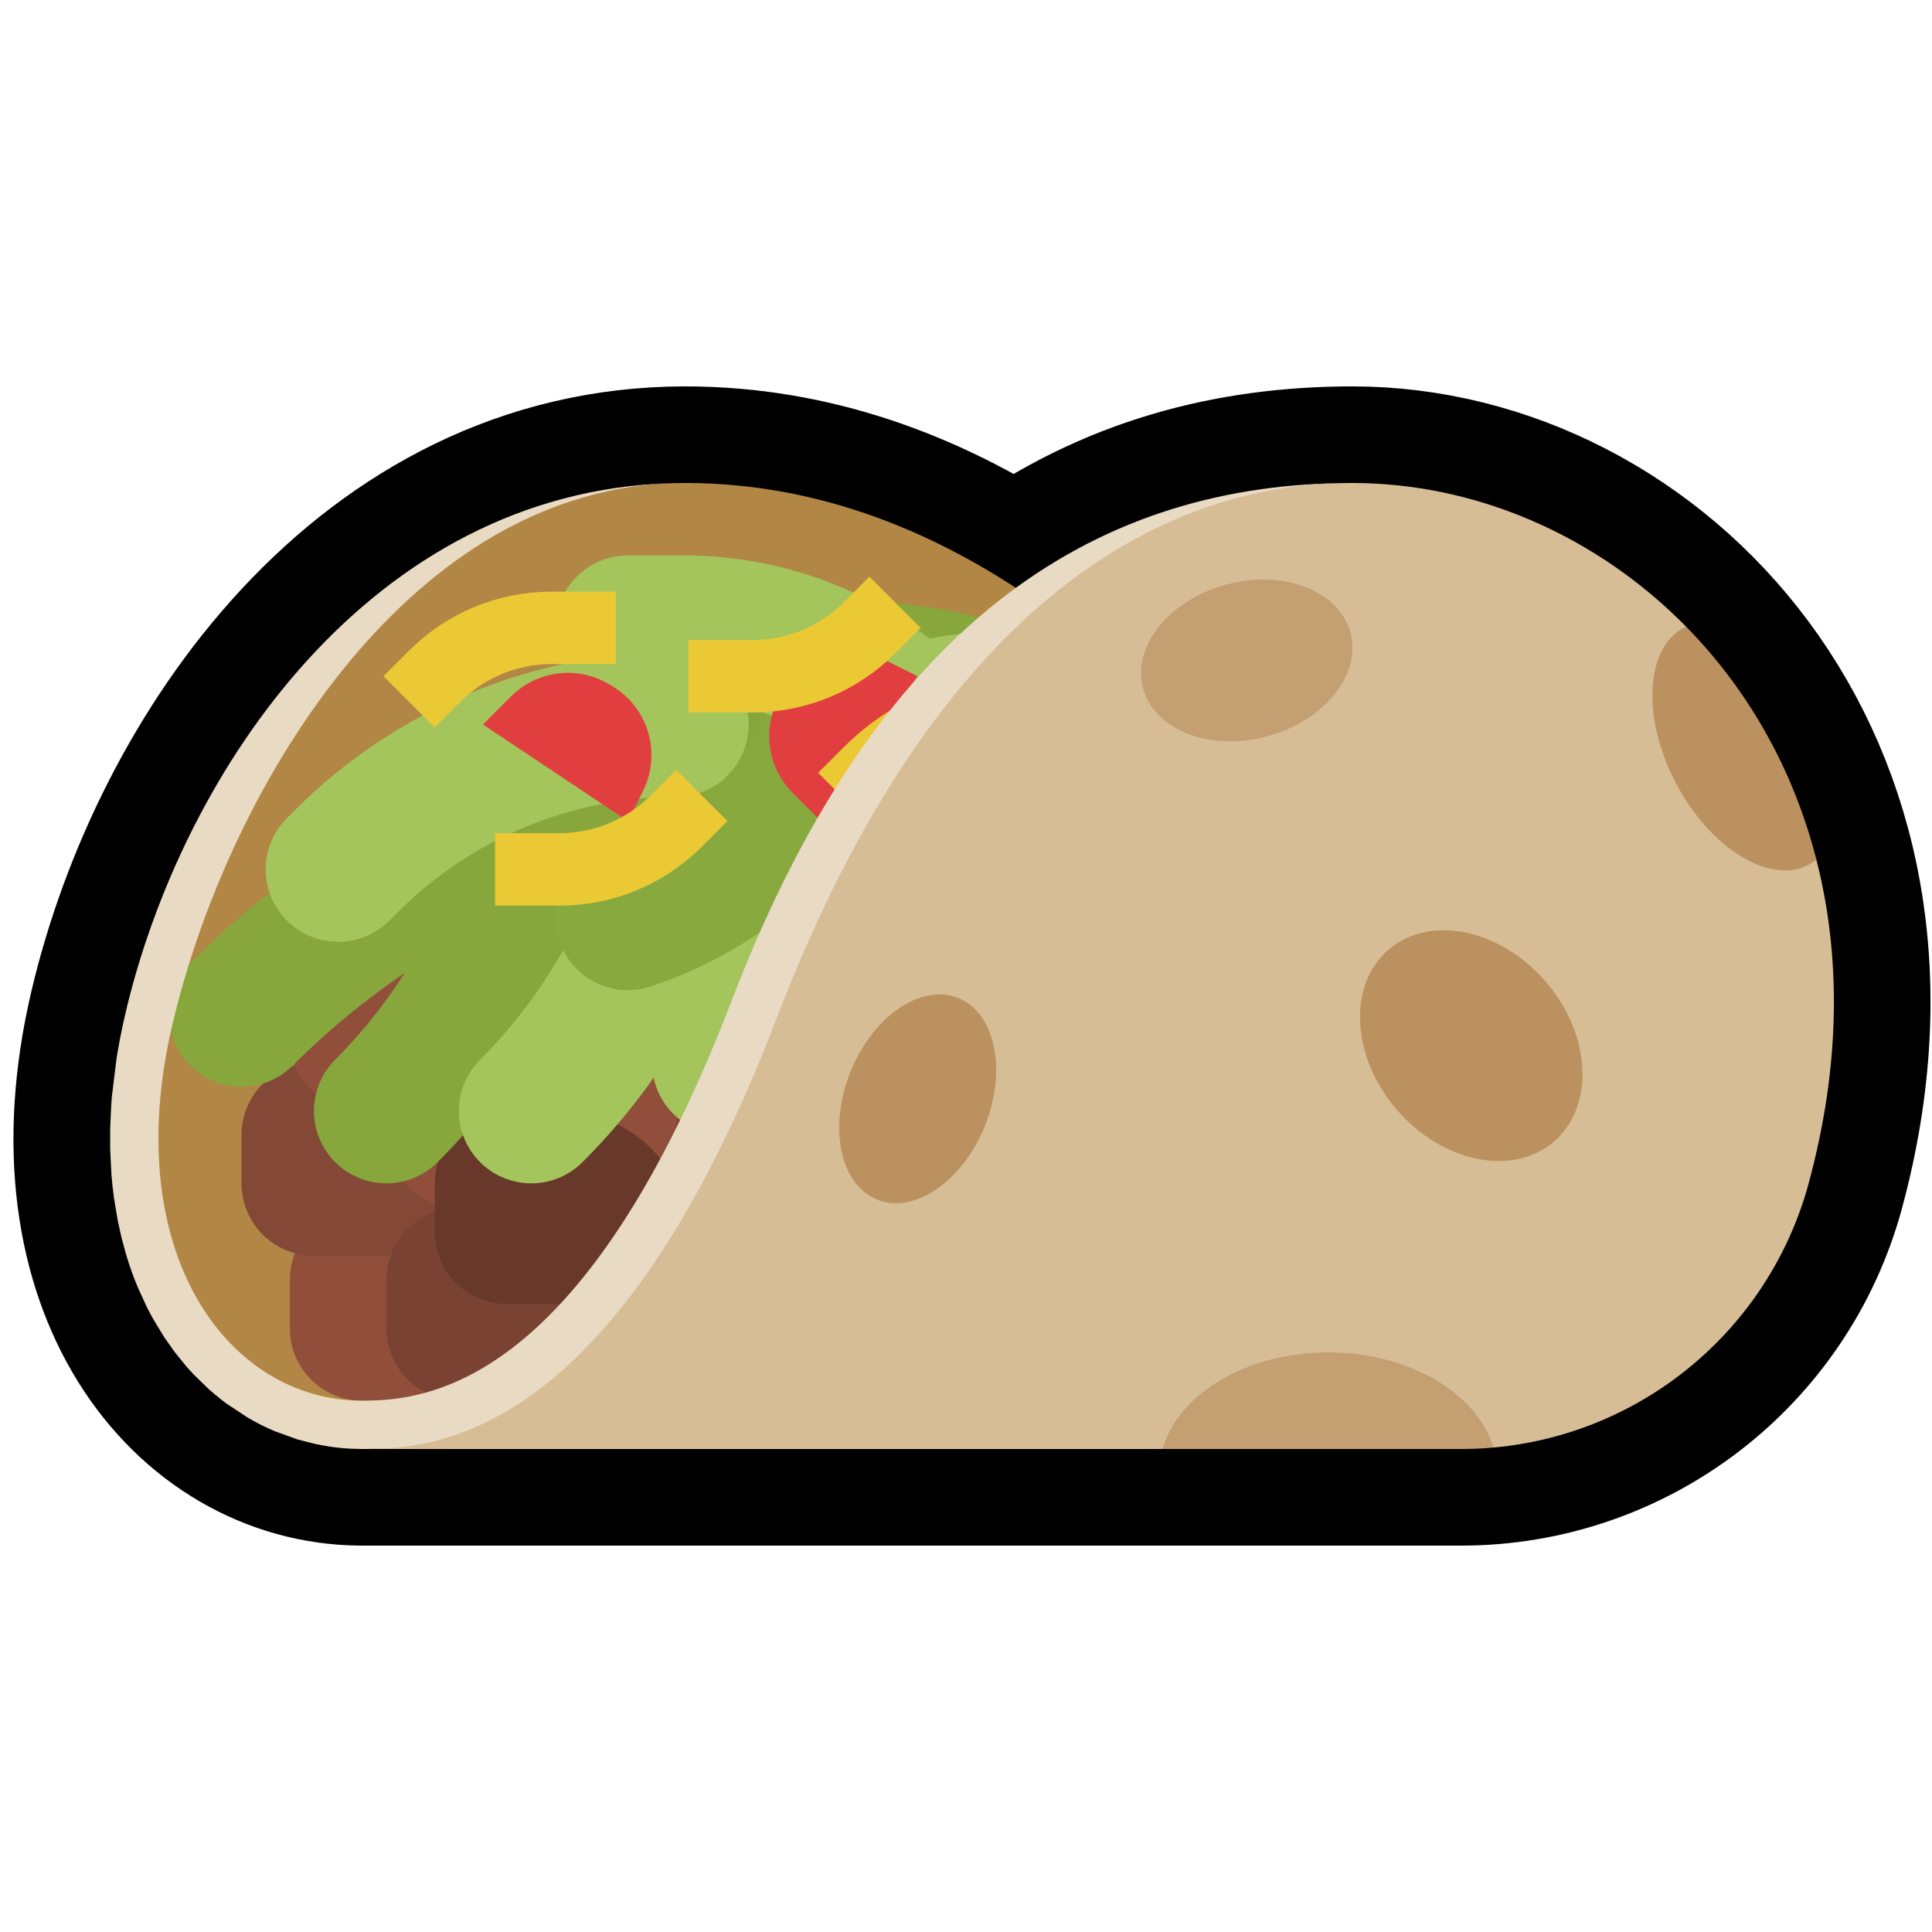 <?xml version="1.0" encoding="UTF-8" standalone="no"?>
<!DOCTYPE svg PUBLIC "-//W3C//DTD SVG 1.1//EN" "http://www.w3.org/Graphics/SVG/1.1/DTD/svg11.dtd">
<svg width="100%" height="100%" viewBox="0 0 40 40" version="1.1" xmlns="http://www.w3.org/2000/svg" xmlns:xlink="http://www.w3.org/1999/xlink" xml:space="preserve" xmlns:serif="http://www.serif.com/" style="fill-rule:evenodd;clip-rule:evenodd;stroke-linecap:round;stroke-linejoin:round;stroke-miterlimit:1.5;">
    <rect id="taco" x="0" y="0" width="40" height="40" style="fill:none;"/>
    <g id="outline">
        <path d="M7.462,30C4.195,29.973 1.295,26.512 2.597,20.98C3.812,15.815 7.849,10 14.188,10C16.732,10 19.02,10.858 21.031,12.171C23.186,10.601 25.558,10 28,10C34,10 39.759,16 37.446,24.5C37.446,24.501 37.446,24.501 37.446,24.502C36.563,27.748 33.615,30 30.252,30L21,30L21,30L7.5,30L7.462,30Z" style="fill:none;stroke:#000;stroke-width:4px;"/>
    </g>
    <g id="emoji">
        <path d="M14.251,10C25.025,10.062 31.188,25.5 31.188,25.5L21.186,29.5L7,29.5C4.21,29.5 1.999,25.782 3.109,21.062C3.686,18.613 5.148,15.883 7,13.656C8.763,11.535 11.327,10 14.188,10L14.251,10Z" style="fill:#b28644;"/>
        <g id="Layer2">
            <path d="M11,29L7.5,29C7.102,29 6.721,28.842 6.439,28.561C6.158,28.279 6,27.898 6,27.5C6,27.173 6,26.827 6,26.5C6,26.102 6.158,25.721 6.439,25.439C6.721,25.158 7.102,25 7.5,25C7.843,25 8.221,25 8.607,25C9.423,25 10.193,25.376 10.695,26.019C11.197,26.662 11.375,27.5 11.177,28.291C11.072,28.712 11,29 11,29Z" style="fill:#914f3b;"/>
            <path d="M10,26L6.5,26C6.102,26 5.721,25.842 5.439,25.561C5.158,25.279 5,24.898 5,24.5C5,24.173 5,23.827 5,23.5C5,23.102 5.158,22.721 5.439,22.439C5.721,22.158 6.102,22 6.5,22C6.888,22 7.314,22 7.732,22C8.985,22 10,23.015 10,24.268L10,26Z" style="fill:#844836;"/>
            <path d="M17,24L13.5,24C13.102,24 12.721,23.842 12.439,23.561C12.158,23.279 12,22.898 12,22.5L12,20.5C12,20.102 12.158,19.721 12.439,19.439C12.721,19.158 13.102,19 13.5,19L14.732,19C15.985,19 17,20.015 17,21.268L17,24Z" style="fill:#804634;"/>
            <path d="M13,29L9.5,29C9.102,29 8.721,28.842 8.439,28.561C8.158,28.279 8,27.898 8,27.5C8,27.173 8,26.827 8,26.5C8,26.102 8.158,25.721 8.439,25.439C8.721,25.158 9.102,25 9.5,25C11.557,25 15,25 15,25L13,29Z" style="fill:#794232;"/>
            <path d="M14,23.5C14,23.898 13.842,24.279 13.561,24.561C13.279,24.842 12.898,25 12.5,25C11.584,25 10.416,25 9.5,25C9.102,25 8.721,24.842 8.439,24.561C8.158,24.279 8,23.898 8,23.5C8,23.173 8,22.827 8,22.5C8,22.102 8.158,21.721 8.439,21.439C8.721,21.158 9.102,21 9.5,21C10.416,21 11.584,21 12.5,21C12.898,21 13.279,21.158 13.561,21.439C13.842,21.721 14,22.102 14,22.5C14,22.827 14,23.173 14,23.5Z" style="fill:#914f3b;"/>
            <path d="M12,21.5C12,21.898 11.842,22.279 11.561,22.561C11.279,22.842 10.898,23 10.5,23C9.584,23 8.416,23 7.5,23C7.102,23 6.721,22.842 6.439,22.561C6.158,22.279 6,21.898 6,21.5C6,21.173 6,20.827 6,20.5C6,20.102 6.158,19.721 6.439,19.439C6.721,19.158 7.102,19 7.5,19C8.416,19 9.584,19 10.5,19C10.898,19 11.279,19.158 11.561,19.439C11.842,19.721 12,20.102 12,20.5C12,20.827 12,21.173 12,21.5Z" style="fill:#914f3b;"/>
            <path d="M14,27L10.5,27C10.102,27 9.721,26.842 9.439,26.561C9.158,26.279 9,25.898 9,25.5C9,25.173 9,24.827 9,24.5C9,24.102 9.158,23.721 9.439,23.439C9.721,23.158 10.102,23 10.5,23C10.843,23 11.221,23 11.607,23C12.423,23 13.193,23.376 13.695,24.019C14.197,24.662 14.375,25.5 14.177,26.291C14.072,26.712 14,27 14,27Z" style="fill:#68392b;"/>
        </g>
        <g id="Layer1">
            <path d="M8.404,17.581L9.124,19.912L16.279,18.137L20.077,17.581L20.861,15.354L14,15L8.404,17.581Z" style="fill:#87a73d;"/>
            <path d="M11,18C11,18 10.959,18.122 10.894,18.317C10.306,20.081 9.315,21.685 8,23C8,23 8,23 8,23" style="fill:none;stroke:#87a73d;stroke-width:3px;stroke-linecap:butt;"/>
            <path d="M11,17C11,17 10.325,17.337 9.53,17.735C7.854,18.573 6.325,19.675 5,21C5,21 5,21 5,21" style="fill:none;stroke:#87a73d;stroke-width:3px;stroke-linecap:butt;"/>
            <path d="M22,15C22,15 22,15 22,15C19.456,13.728 16.489,13.604 13.848,14.661C13.342,14.863 13,15 13,15" style="fill:none;stroke:#87a73d;stroke-width:3px;stroke-linecap:butt;"/>
            <path d="M14,18C14,18 13.959,18.122 13.894,18.317C13.306,20.081 12.315,21.685 11,23C11,23 11,23 11,23" style="fill:none;stroke:#a4c45c;stroke-width:3px;stroke-linecap:butt;"/>
            <path d="M20,17C20,17 20,17 19.999,17C17.538,17.616 15.616,19.538 15,21.999C15,22 15,22 15,22" style="fill:none;stroke:#a4c45c;stroke-width:3px;stroke-linecap:butt;"/>
            <path d="M18,14C18,14 17.743,14.513 17.414,15.172C16.509,16.983 14.921,18.36 13,19C13,19 13,19 13,19" style="fill:none;stroke:#88a93e;stroke-width:3px;stroke-linecap:butt;"/>
            <path d="M14,15L14,15C11.439,15 8.983,16.017 7.172,17.828C7.063,17.937 7,18 7,18" style="fill:none;stroke:#a4c45c;stroke-width:3px;stroke-linecap:butt;"/>
            <path d="M19,15C19,15 19,15 19,15C17.719,13.719 15.983,13 14.172,13C13.513,13 13,13 13,13" style="fill:none;stroke:#a4c45c;stroke-width:3px;stroke-linecap:butt;"/>
            <path d="M26,16C26,16 26,16 26,16C24.079,14.719 21.728,14.254 19.465,14.707C18.641,14.872 18,15 18,15" style="fill:none;stroke:#a4c45c;stroke-width:3px;stroke-linecap:butt;"/>
        </g>
        <path d="M10,15L13,17C13,17 13.138,16.724 13.312,16.377C13.7,15.6 13.425,14.655 12.68,14.208C12.658,14.195 12.635,14.181 12.613,14.168C11.959,13.775 11.122,13.878 10.582,14.418C10.271,14.729 10,15 10,15ZM16.996,17L18.996,14C18.996,14 18.72,13.862 18.373,13.688C17.596,13.3 16.651,13.575 16.204,14.32C16.19,14.342 16.177,14.365 16.164,14.387C15.771,15.041 15.874,15.878 16.413,16.418C16.725,16.729 16.996,17 16.996,17Z" style="fill:#e13f3f;"/>
        <g>
            <path d="M12,13L11.414,13C10.509,13 9.64,13.36 9,14C9,14 9,14 9,14" style="fill:none;stroke:#ebc935;stroke-width:1.5px;stroke-linecap:square;"/>
            <path d="M15,14L15.586,14C16.491,14 17.36,13.64 18,13C18,13 18,13 18,13" style="fill:none;stroke:#ebc935;stroke-width:1.5px;stroke-linecap:square;"/>
            <path d="M14,17C14,17 14,17 14,17C13.36,17.64 12.491,18 11.586,18L11,18" style="fill:none;stroke:#ebc935;stroke-width:1.5px;stroke-linecap:square;"/>
            <path d="M23,15C23,15 22.878,14.959 22.683,14.894C21.039,14.346 19.226,14.774 18,16C18,16 18,16 18,16" style="fill:none;stroke:#ebc935;stroke-width:1.5px;stroke-linecap:square;"/>
        </g>
        <path d="M24.07,30L7.5,30C8.5,30 12.147,29.81 15.5,21.066C18.423,13.445 23,10.035 27.932,10L28,10C30.545,10 33.047,11.08 34.907,12.972C34.894,12.978 37.558,17.839 37.607,17.8C38.109,19.765 38.119,22.026 37.446,24.5C37.446,24.501 37.446,24.501 37.446,24.502C36.622,27.53 34,29.694 30.921,29.97C30,29 25,29 24.07,30Z" style="fill:#d7bd96;"/>
        <path d="M24.07,30C24.395,28.859 25.808,28 27.5,28C29.177,28 30.58,28.844 30.921,29.97C30.7,29.99 30.477,30 30.252,30L24.07,30ZM25.391,12.102C26.576,11.785 27.726,12.231 27.959,13.098C28.191,13.966 27.418,14.928 26.233,15.245C25.048,15.563 23.898,15.116 23.665,14.249C23.433,13.382 24.206,12.42 25.391,12.102Z" style="fill:#c39f72;"/>
        <path d="M19.838,20.662C20.606,20.97 20.855,22.156 20.392,23.309C19.93,24.461 18.93,25.146 18.162,24.838C17.394,24.53 17.145,23.344 17.608,22.191C18.07,21.039 19.07,20.354 19.838,20.662ZM32,20.321C32.946,21.417 33.024,22.902 32.174,23.635C31.325,24.368 29.867,24.074 28.921,22.978C27.975,21.882 27.897,20.396 28.747,19.663C29.597,18.93 31.054,19.225 32,20.321ZM34.907,12.972C36.157,14.242 37.117,15.879 37.607,17.8C37.558,17.839 37.506,17.874 37.449,17.903C36.643,18.327 35.41,17.57 34.698,16.215C33.986,14.859 34.062,13.415 34.869,12.991C34.881,12.984 34.894,12.978 34.907,12.972Z" style="fill:#bb925f;"/>
        <path d="M7.5,30C7.5,30 7.27,29.994 7.27,29.994C7.116,29.987 6.962,29.971 6.81,29.948L6.548,29.901L6.156,29.801L5.681,29.629C5.494,29.549 5.31,29.457 5.132,29.352L4.685,29.057C4.604,28.996 4.524,28.933 4.446,28.867C4.408,28.835 4.37,28.803 4.332,28.77L4.01,28.457C3.957,28.401 3.905,28.343 3.853,28.284L3.617,27.993L3.396,27.679L3.182,27.327C3.132,27.239 3.083,27.148 3.037,27.055L2.855,26.658C2.763,26.439 2.681,26.21 2.61,25.971L2.515,25.621L2.438,25.273L2.361,24.812C2.339,24.654 2.321,24.493 2.308,24.328L2.281,23.792L2.281,23.358L2.305,22.844C2.309,22.795 2.313,22.746 2.317,22.697L2.41,21.935C2.416,21.894 2.423,21.854 2.429,21.813C2.464,21.606 2.504,21.396 2.551,21.182L2.641,20.795C3.909,15.677 7.925,10 14.188,10L14.121,10C11.291,10.025 8.99,11.588 7.24,13.692C5.388,15.92 4.146,18.761 3.57,21.209C2.459,25.929 4.71,29 7.5,29C8.871,29 12.098,28.671 15.152,20.708C18.278,12.558 22.958,10.023 27.932,10C23.281,10.033 19.009,13.445 16.086,21.066C12.732,29.81 9.006,30 7.5,30Z" style="fill:#e9dac4;"/>
    </g>
</svg>
